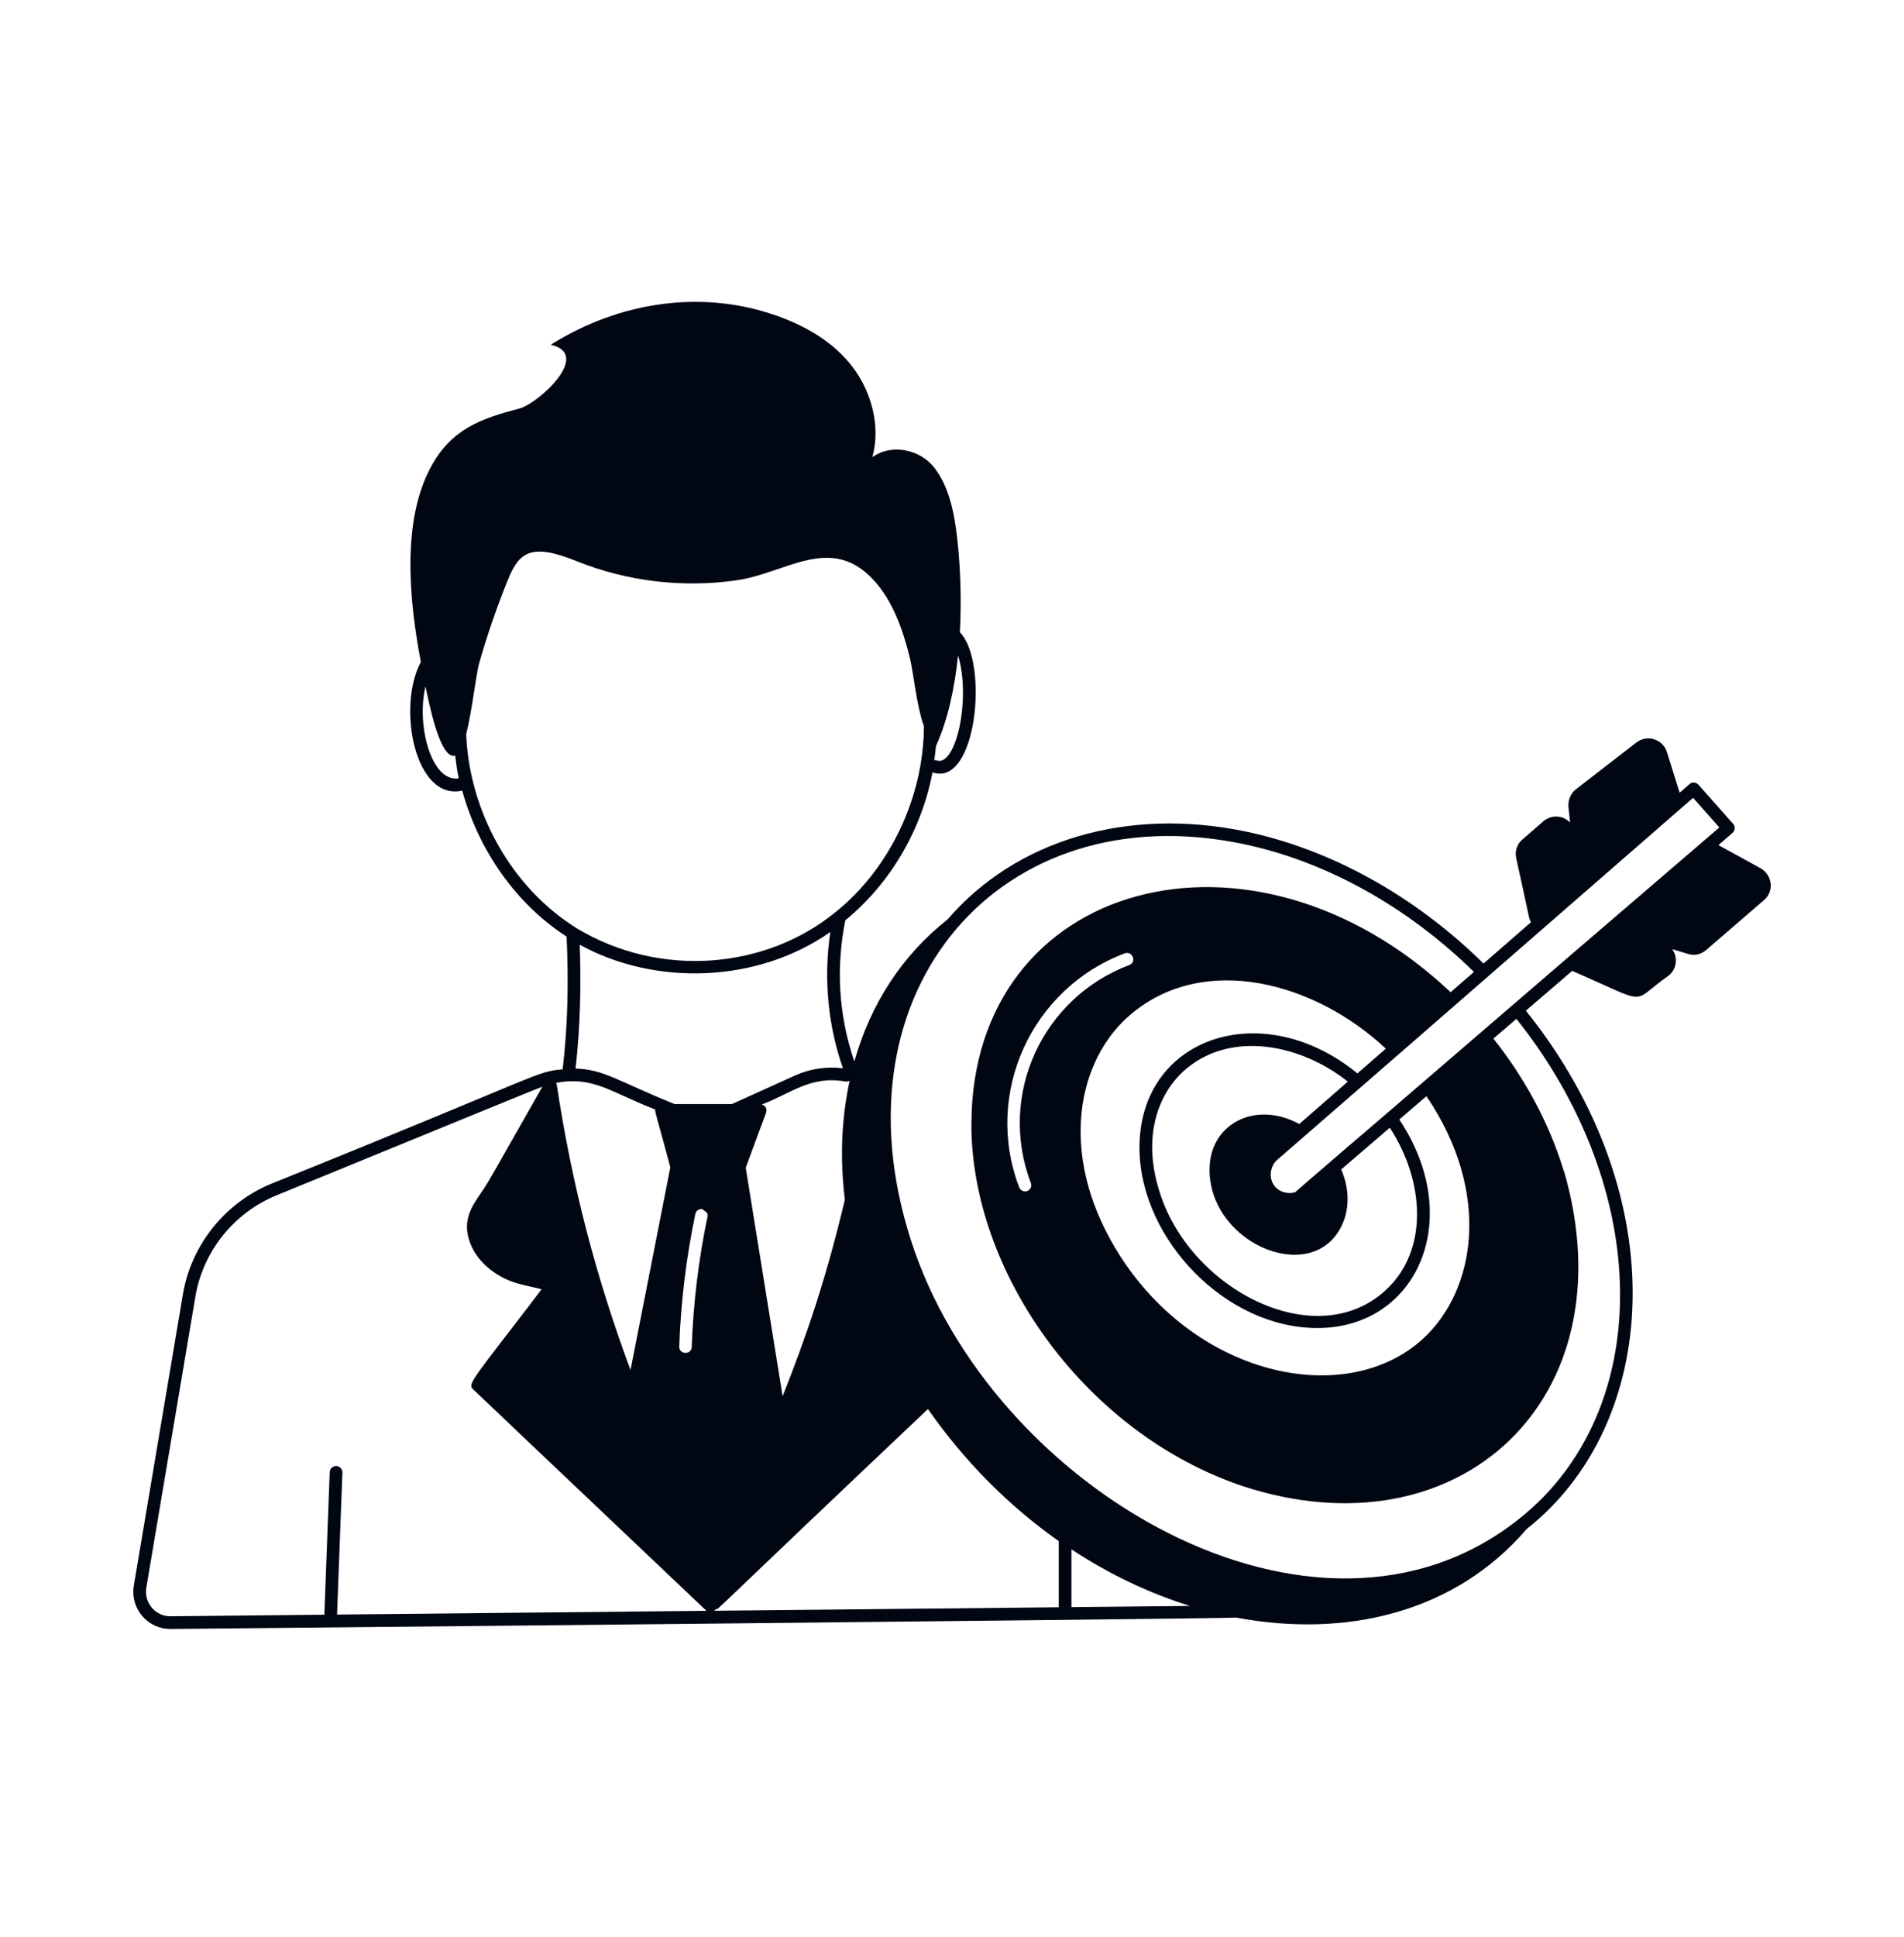 <svg width="60" height="61" viewBox="0 0 60 61" fill="none" xmlns="http://www.w3.org/2000/svg">
<path d="M5.366 51.306C5.744 51.306 38.737 50.983 38.956 50.947C42.417 51.598 45.849 50.795 48.109 48.158C52.276 44.878 52.849 37.783 48.085 31.832L49.543 30.579C52.061 31.665 51.328 31.611 52.574 30.734C52.816 30.549 52.883 30.211 52.73 29.95L52.699 29.896L53.181 30.041C53.38 30.111 53.596 30.067 53.763 29.925L55.593 28.346C55.91 28.074 55.855 27.564 55.488 27.351L54.152 26.617L54.596 26.232C54.68 26.158 54.688 26.031 54.615 25.948L53.523 24.715C53.449 24.632 53.325 24.623 53.242 24.696L52.93 24.967L52.526 23.677C52.396 23.279 51.908 23.127 51.568 23.384L49.657 24.863C49.502 24.985 49.413 25.188 49.425 25.401L49.477 25.904L49.436 25.869C49.214 25.669 48.871 25.668 48.637 25.866L47.983 26.435C47.809 26.573 47.731 26.799 47.779 27.027C48.22 29.009 48.171 28.909 48.244 29.047L46.75 30.348C44.591 28.22 41.926 26.74 39.223 26.183C35.508 25.418 32.011 26.458 29.858 28.961C28.422 30.093 27.429 31.632 26.923 33.434C26.422 31.965 26.341 30.467 26.639 28.986C28.069 27.813 29.041 26.133 29.386 24.327C30.783 24.81 31.167 20.849 30.248 19.914C30.303 18.893 30.265 17.874 30.167 16.985C30.079 16.189 29.921 15.363 29.461 14.753C29.002 14.143 28.084 13.966 27.489 14.4C27.763 13.428 27.455 12.329 26.867 11.558C26.278 10.787 25.446 10.306 24.593 9.987C22.213 9.097 19.545 9.479 17.354 10.859C18.683 11.157 16.95 12.715 16.372 12.866C15.166 13.18 14.235 13.507 13.589 14.688C12.646 16.409 12.894 18.913 13.262 20.851C12.502 22.255 13.073 25.239 14.566 24.901C15.08 26.772 16.253 28.465 17.855 29.499C17.92 30.922 17.896 32.266 17.73 33.68C16.85 33.757 17.207 33.798 8.556 37.281C7.095 37.877 6.025 39.211 5.764 40.764L4.215 49.951C4.16 50.294 4.259 50.641 4.487 50.904C4.709 51.16 5.028 51.306 5.366 51.306ZM20.649 34.947C20.637 35.05 20.702 35.175 21.124 36.766C21.082 36.979 19.803 43.485 19.869 43.147C18.807 40.3 18.025 37.353 17.544 34.156C17.541 34.137 17.527 34.123 17.519 34.106C18.689 33.886 19.218 34.388 20.649 34.947ZM22.297 38.313C22.014 39.663 21.846 41.045 21.798 42.421C21.789 42.682 21.396 42.669 21.405 42.407C21.454 41.009 21.625 39.605 21.912 38.233C21.934 38.131 22.034 38.065 22.134 38.083L22.274 38.19C22.293 38.228 22.307 38.269 22.297 38.313ZM22.555 50.686C22.706 50.639 22.083 51.151 29.242 44.379C30.361 45.985 31.763 47.415 33.364 48.539V50.623L22.506 50.733C22.524 50.718 22.543 50.706 22.555 50.686ZM33.764 50.619V48.798C34.931 49.567 36.188 50.174 37.501 50.581L33.764 50.619ZM36.514 37.449L36.513 37.447C36.007 35.774 36.489 34.405 37.397 33.65C38.826 32.464 40.996 32.89 42.473 34.067C42.392 34.137 40.848 35.487 40.946 35.402C39.556 34.649 38.117 35.396 38.117 36.834L38.116 36.836V36.883C38.163 39.266 41.528 40.568 42.342 38.46C42.509 38.026 42.529 37.451 42.266 36.833L43.796 35.518C44.879 37.166 45.045 39.368 43.668 40.635C41.447 42.679 37.422 40.581 36.514 37.449ZM42.776 33.808C39.754 31.337 35.839 32.682 35.909 36.236C35.961 39.034 38.617 41.828 41.515 41.828C44.665 41.828 46.184 38.386 44.095 35.261L44.951 34.525C47.019 37.581 46.494 40.65 44.844 42.164C42.404 44.401 37.558 43.359 35.142 39.305C33.352 36.31 33.941 33.353 35.658 31.928C37.975 30 41.443 30.94 43.671 33.029L42.776 33.808ZM32.484 37.26C32.524 37.364 32.468 37.475 32.372 37.516C32.28 37.546 32.161 37.507 32.116 37.395C30.988 34.43 32.512 31.128 35.444 30.027C35.674 29.939 35.838 30.291 35.588 30.395C32.861 31.42 31.429 34.467 32.484 37.26ZM53.354 25.128L54.181 26.062C54.101 26.131 49.105 30.419 49.384 30.179C47.857 31.493 43.432 35.3 43.703 35.066C41.26 37.153 40.767 37.593 40.809 37.556C40.797 37.56 40.783 37.558 40.771 37.561C40.518 37.618 40.245 37.511 40.116 37.283L40.114 37.279C39.981 37.038 40.044 36.703 40.256 36.524C40.337 36.454 44.358 32.961 44.105 33.181C62.908 16.809 45.995 31.536 53.354 25.128ZM39.142 26.575C41.762 27.115 44.346 28.549 46.447 30.612L45.713 31.251C39.451 25.345 30.638 27.718 30.612 35.38V35.603C30.713 40.231 34.265 45.154 39.148 46.803C46 49.053 51.349 44.034 49.292 36.907C49.288 36.896 49.282 36.885 49.277 36.874C48.828 35.4 48.062 33.969 47.061 32.712L47.786 32.09C49.649 34.421 50.793 37.163 51.013 39.831C51.288 43.144 50.133 46.071 47.842 47.861C41.464 52.907 31.189 46.885 28.698 39.038C26.18 31.176 31.541 25.01 39.142 26.575ZM26.774 34.038C26.508 35.286 26.469 36.501 26.624 37.783C26.032 40.284 25.392 42.144 24.662 43.976C24.648 43.889 23.439 36.399 23.5 36.779C24.16 34.972 24.164 35.038 24.152 34.95C24.142 34.873 24.096 34.813 24.005 34.788C24.923 34.443 25.549 33.864 26.645 34.064C26.69 34.072 26.734 34.06 26.774 34.038ZM26.564 33.647C26.059 33.584 25.545 33.657 25.074 33.865L23.063 34.775H21.261C19.468 34.052 19.035 33.68 18.138 33.656C18.283 32.368 18.317 31.072 18.269 29.756C20.629 31.054 23.855 30.977 26.166 29.354C25.941 30.854 26.106 32.348 26.564 33.647ZM29.501 23.945C29.481 23.936 29.461 23.946 29.441 23.945C29.462 23.797 29.482 23.649 29.494 23.5C29.871 22.669 30.084 21.671 30.19 20.643C30.607 22.004 30.12 24.199 29.501 23.945ZM13.722 24.075C13.387 23.533 13.202 22.513 13.407 21.617C13.517 22.127 13.867 23.942 14.344 23.797C14.374 24.037 14.404 24.277 14.457 24.514C14.196 24.561 13.93 24.412 13.722 24.075ZM14.691 23.12C14.88 22.373 15.002 21.234 15.097 20.9C15.352 20.006 15.654 19.125 16.004 18.264C16.351 17.41 16.714 17.087 18.153 17.667C19.763 18.316 21.518 18.522 23.22 18.276C24.788 18.05 26.198 16.792 27.554 18.296C28.136 18.943 28.448 19.819 28.665 20.692C28.794 21.211 28.872 22.191 29.115 22.876C29.106 25.092 28.053 27.347 26.328 28.73L26.327 28.73C24.137 30.522 20.802 30.825 18.16 29.229L18.159 29.226C16.117 27.956 14.786 25.561 14.691 23.12ZM6.158 40.831C6.397 39.413 7.374 38.195 8.708 37.651C11.942 36.33 16.742 34.357 17.093 34.226C15.443 37.126 15.405 37.213 15.165 37.562C14.863 37.999 14.552 38.451 14.813 39.145C14.987 39.606 15.37 40.003 15.893 40.264C16.281 40.458 16.692 40.506 17.066 40.607C16.877 40.863 16.543 41.297 16.216 41.72C14.755 43.614 14.755 43.614 14.927 43.775C19.938 48.531 9.173 38.319 22.262 50.735L10.621 50.853L10.79 46.382C10.794 46.272 10.708 46.179 10.598 46.175C10.595 46.175 10.592 46.175 10.59 46.175C10.483 46.175 10.394 46.259 10.39 46.367L10.221 50.857C10.125 50.858 5.461 50.905 5.366 50.906C4.892 50.906 4.537 50.479 4.609 50.016L6.158 40.831Z" fill="#000612"/>
</svg>
